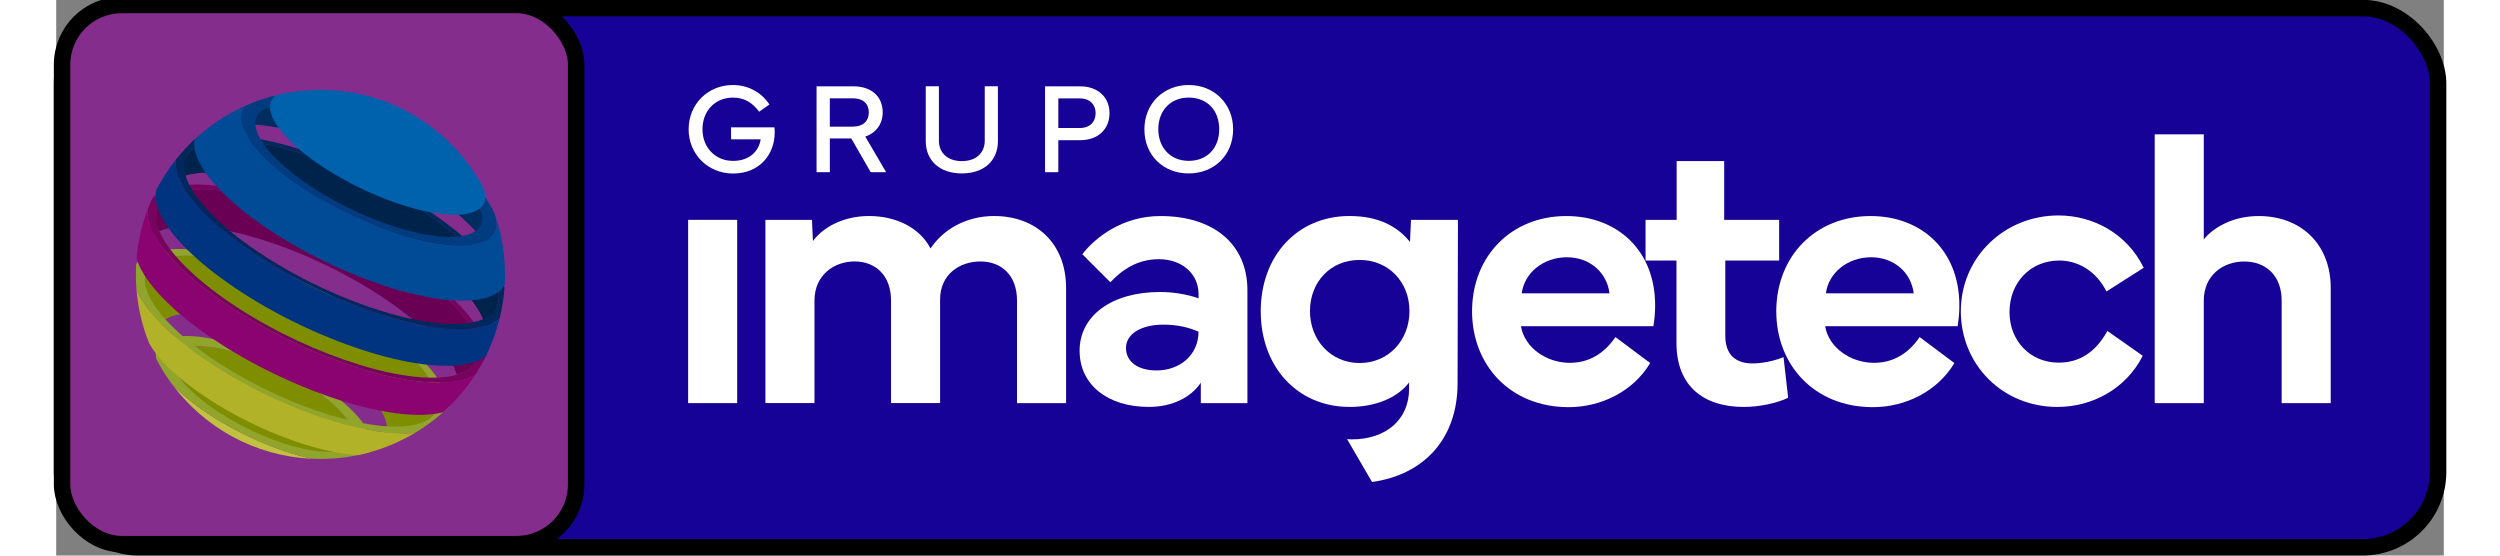 <?xml version="1.0" encoding="utf-8"?>
<svg width="144" height="32" viewBox="0 0 137.524 32" fill="none" version="1.1" id="svg19" xmlns="http://www.w3.org/2000/svg">
  <rect x="0" y="0" width="137.524" height="32" fill="#808080" stroke="none"/>
  <g transform="matrix(0.948, 0, 0, 0.948, -3.413, -66.066)" style="">
    <rect x="3.955" y="70.182" width="144.367" height="32.759" style="stroke: rgb(0, 0, 0); fill-rule: nonzero; fill: rgb(22, 2, 150);" rx="4.571" ry="4.571"/>
    <rect x="3.956" y="69.992" width="31.235" height="32.759" style="stroke: rgb(0, 0, 0); fill: rgb(133, 45, 141);" rx="3.626" ry="3.626"/>
    <g transform="matrix(0.189, 0, 0, 0.189, -6.731, 29.751)" style="">
      <g>
        <path class="st8" d="M257.81,340.91v-58.92h15.77v58.92h-15.77Z" style="fill: rgb(255, 255, 255);"/>
        <path class="st8" d="M282.65,340.91v-58.92h14.97l.31,6.81c3.01-4.11,9.39-8.04,18.04-8.04s16.32,3.74,19.76,10.43c4.17-6.26,11.66-10.43,20.44-10.43,13.5,0,23.14,8.78,23.14,23.14v37.01h-15.77v-32.96c0-8.16-5.03-12.58-11.78-12.58s-12.95,4.23-12.95,12.21v33.32h-15.77v-32.96c0-8.16-5.09-12.58-11.72-12.58s-12.89,4.42-12.89,12.58v32.96h-15.77Z" style="fill: rgb(255, 255, 255);"/>
        <path class="st8" d="M383.66,324.03c0-11.11,10.19-18.84,25.84-18.84,4.05,0,8.59.68,12.4,2.03v-1.35c0-6.5-5.28-11.23-12.76-11.23-6.81,0-11.72,3.31-15.59,7.42l-9.02-9.02c3.99-5.15,12.7-12.27,25.1-12.27,17.24,0,27.98,9.14,27.98,23.87v36.27h-14.98v-6.57c-3.19,4.79-9.27,7.79-16.69,7.79-13.38,0-22.28-7.18-22.28-18.1ZM398.57,323.17c0,4.42,3.81,7.24,9.82,7.24,7.55,0,13.5-5.03,13.5-12.46-2.89-1.29-6.63-2.27-11.29-2.27-7.18,0-12.03,3.01-12.03,7.49Z" style="fill: rgb(255, 255, 255);"/>
        <path class="st8" d="M509.82,311.39c.06-17.98,12.83-30.62,30.32-30.62,16.2,0,28.54,10.86,28.54,28.72,0,2.15-.18,4.36-.55,6.69h-42.59c1.17,6.94,8.22,11.78,15.71,11.78,5.83,0,10.86-2.7,14.67-8.28l11.17,8.35c-5.52,9.2-15.84,14.18-26.21,14.18-18.9,0-31.05-13.62-31.05-30.81ZM554.01,305.62c-.8-6.57-6.2-11.6-13.68-11.6s-13.68,4.91-14.54,11.6h28.23Z" style="fill: rgb(255, 255, 255);"/>
        <path class="st8" d="M565.6,295.07v-13.07h10v-18.9h15.28v18.9h17.67v13.07h-17.31v24.24c0,6.14,3.44,8.84,8.72,8.84,2.95,0,6.69-.68,10-2.03l1.48,13.07c-3.62,1.78-9.45,2.95-14.24,2.95-12.95,0-21.66-6.69-21.66-20.56v-26.51h-9.94Z" style="fill: rgb(255, 255, 255);"/>
        <path class="st8" d="M607.62,311.39c.06-17.98,12.82-30.62,30.32-30.62,16.2,0,28.54,10.86,28.54,28.72,0,2.15-.18,4.36-.55,6.69h-42.59c1.16,6.94,8.22,11.78,15.71,11.78,5.83,0,10.86-2.7,14.67-8.28l11.17,8.35c-5.52,9.2-15.84,14.18-26.21,14.18-18.9,0-31.05-13.62-31.05-30.81ZM651.81,305.62c-.8-6.57-6.2-11.6-13.69-11.6s-13.68,4.91-14.54,11.6h28.23Z" style="fill: rgb(255, 255, 255);"/>
        <path class="st8" d="M666.96,311.33c0-17.25,13.93-30.75,31.42-30.75,11.05,0,21.97,5.77,27.37,16.82l-11.97,7.61c-3.44-6.81-9.45-9.94-15.16-9.94-9.45,0-16.02,7.24-16.02,16.57s6.75,16.26,15.77,16.26c6.38,0,11.72-3.01,15.71-10.19l11.35,7.98c-5.4,10.74-16.39,16.45-27.43,16.45-17.67,0-31.05-13.62-31.05-30.81Z" style="fill: rgb(255, 255, 255);"/>
        <path class="st8" d="M729.29,340.91v-86.41h15.77v33.76c3.07-3.74,9.21-7.49,17.67-7.49,13.5,0,23.14,8.96,23.14,23.14v37.01h-15.77v-32.96c0-8.16-5.22-12.58-12.03-12.58s-13.01,4.42-13.01,12.58v32.96h-15.77Z" style="fill: rgb(255, 255, 255);"/>
        <path class="st8" d="M470.43,342.14c8.65,0,15.59-3.13,19.15-7.86v2.03c0,9.82-7.3,16.26-18.47,16.26-.5,0-.98-.05-1.47-.09l8.03,13.79c17.01-2.39,27.44-14.19,27.5-31.56l.12-52.72h-15.1l-.31,7.12c-3.93-4.91-10-8.35-19.45-8.35-16.69,0-28.54,12.7-28.54,30.62s11.84,30.75,28.54,30.75ZM473.68,294.88c9.27,0,16.02,7.06,16.02,16.45s-6.75,16.69-16.02,16.69-15.96-7.36-15.96-16.69,6.57-16.45,15.96-16.45Z" style="fill: rgb(255, 255, 255);"/>
      </g>
      <g>
        <path class="st8" d="M257.97,252.86c0-8.05,6.2-14.21,14.19-14.21,5.02,0,9.21,2.38,11.79,6.26l-3.31,2.32c-2.28-3.05-4.84-4.53-8.48-4.53-5.67,0-9.74,4.27-9.74,10.17s4.15,10.17,9.84,10.17c5.31,0,8.32-3.19,8.87-6.93h-9.52v-3.86h13.95c.06.55.08,1.08.08,1.61,0,7.18-4.92,13.24-13.38,13.24-8.01,0-14.29-6.14-14.29-14.21Z" style="fill: rgb(255, 255, 255);"/>
        <path class="st8" d="M310.97,239.07c5.69,0,9.39,3.21,9.39,8.38,0,3.78-2.18,6.59-5.59,7.79l6.69,11.43h-4.96l-6.24-10.84h-6.89v10.84h-4.27v-27.59h11.87ZM303.36,242.92v9.11h7.4c3.39,0,5.14-1.89,5.14-4.58s-1.75-4.53-5.14-4.53h-7.4Z" style="fill: rgb(255, 255, 255);"/>
        <path class="st8" d="M334.2,256.68v-17.63h4.23v17.45c0,4.05,2.89,6.61,7.38,6.61s7.36-2.56,7.36-6.61v-17.45h4.23v17.63c0,6.32-4.51,10.39-11.59,10.39s-11.61-4.07-11.61-10.39Z" style="fill: rgb(255, 255, 255);"/>
        <path class="st8" d="M372.55,266.67v-27.59h11.35c5.69,0,9.37,3.52,9.37,8.64s-3.68,8.66-9.37,8.66h-7.08v10.29h-4.27ZM376.82,252.47h6.89c3.36,0,5.1-2.11,5.1-4.76s-1.75-4.76-5.1-4.76h-6.89v9.52Z" style="fill: rgb(255, 255, 255);"/>
        <path class="st8" d="M404.49,252.9c0-8.28,6.12-14.25,14.25-14.25s14.27,5.98,14.27,14.25-6.08,14.17-14.27,14.17-14.25-5.84-14.25-14.17ZM418.74,263.03c5.92,0,9.8-4.09,9.8-10.17s-3.88-10.17-9.8-10.17-9.78,4.23-9.78,10.17,3.94,10.17,9.78,10.17Z" style="fill: rgb(255, 255, 255);"/>
      </g>
    </g>
    <g transform="matrix(0.127, 0, 0, 0.127, 1.325, 50.414)" style="">
      <path class="st13" d="M81.99,317.82c13.8-2.2,40.74,7.16,60.21,20.9,19.47,13.74,24.06,26.69,10.28,28.89-.74.11-1.52.2-2.35.26-1.85.11-7.51.46-14.39-.26-.8-.07-1.87-.2-2.66-.31-1.13-.17-2.64-.39-3.77-.59-3.4-.65-4.44-.91-7.64-1.79-.72-.2-1.67-.48-2.37-.72-1.24-.41-2.9-.98-4.12-1.44-.89-.33-3.22-1.24-5.81-2.48-.78-.37-3.11-1.5-5.77-3.05-2.11-1.24-3.85-2.37-5.86-3.77-.83-.59-3.03-2.18-5.44-4.2-1.02-.85-2.35-2.05-3.33-2.96-.59-.54-1.35-1.29-1.92-1.87-.57-.57-1.35-1.37-1.91-1.96-.76-.83-1.78-1.92-2.5-2.79-.67-.78-1.55-1.81-2.18-2.63-1.02-1.31-2.33-3.09-3.31-4.42-5.29-7.56-4.01-13.37,4.83-14.8" style="fill: rgb(126, 142, 0);"/>
      <path class="st4" d="M140.27,371.25c-16.5-3.53-36.84-12.39-52.93-23.75-5.75-4.07-10.43-8.08-13.94-11.84,15.35,20.64,39.48,34.36,66.87,35.58" style="fill: rgb(193, 193, 63);"/>
      <path class="st0" d="M81.99,317.82h0c13.8-2.2,40.74,7.16,60.21,20.9,19.47,13.74,24.06,26.69,10.28,28.89-13.8,2.2-40.74-7.16-60.21-20.9-19.47-13.74-24.08-26.67-10.28-28.89M75.04,312.92c-7.58,1.22-10.5,5.14-9.23,10.61,2.2,4.25,4.73,8.32,7.58,12.13,3.51,3.77,8.19,7.79,13.94,11.85,16.09,11.35,36.43,20.21,52.93,23.75,1.33.06,2.68.09,4.03.09,8.16,0,16.05-1.11,23.54-3.18,4.09-6.29-3.4-17.98-20.73-30.22-23.28-16.48-55.57-27.68-72.07-25.04" style="fill: rgb(145, 164, 43);"/>
      <path class="st13" d="M73.21,274.67c22.34-3.57,66.02,11.59,97.57,33.86,26.87,18.97,36.26,37.01,24.65,44.14-2.07,1.28-4.24,2.5-6.44,3.66-3.01,1.59-5.49,2.7-6.55,3.16-.92.41-3.42,1.5-6.68,2.7-1.39.52-2.68.94-2.68.96-1.81.61-2,.67-4.05,1.31,13.67-4.14,7.12-19.55-15.96-35.86-24.61-17.38-58.68-29.2-76.12-26.43-9.03,1.44-11.82,6.53-8.99,13.5-.35-.87-1.41-3.48-2.5-6.73-1.11-3.31-1.85-5.97-2.11-6.95-.3-1.13-1-3.77-1.68-7.14-.09-.44-.2-1.02-.28-1.46-.17-.87-.37-2.05-.5-2.92-.13-.74-.19-1.22-.44-2.96-.91-6.62,3.2-11.32,12.74-12.85" style="fill: rgb(126, 142, 0);"/>
      <path class="st0" d="M73.21,274.67h0c22.34-3.57,66.02,11.6,97.57,33.86,31.55,22.28,39,43.24,16.66,46.82-22.34,3.57-66.02-11.59-97.57-33.86-31.55-22.28-39.02-43.24-16.66-46.83M68.66,271.48c-6.4,1.02-10.54,3.37-12.52,6.71-.09,1.61-.13,3.24-.13,4.86,0,2.48.11,4.92.31,7.34,3.72,8.95,14.06,20.12,30.33,31.62,32.94,23.27,78.15,39.35,102.9,36.88,5.92-3.55,11.39-7.77,16.31-12.54-.17-9.67-11.24-23.73-31.88-38.3-34.05-24.06-81.21-40.43-105.32-36.58" style="fill: rgb(145, 164, 43);"/>
      <path class="st14" d="M189.55,358.89c-24.75,2.48-69.96-13.59-102.9-36.88-16.27-11.5-26.61-22.67-30.33-31.62.74,8.97,2.83,17.57,6.05,25.6,3.73,6.84,11.71,15,23.56,23.38,23.78,16.79,55.41,29,76.32,30.16,9.78-2.03,18.97-5.68,27.3-10.63" style="fill: rgb(178, 178, 41);"/>
      <path class="st9" d="M79.85,242.96c24.63-3.94,72.79,12.78,107.56,37.34,25.13,17.75,36.4,34.75,31.4,44.29-1.53,2.94-4.6,5.16-9.26,6.49-2.63-9.3-13.28-21.49-31.09-34.07-33.88-23.93-80.82-40.22-104.82-36.38-7.9,1.26-12.33,4.55-13.52,9.25.43-1.74,1.37-5.29,2.83-9.6,1.52-4.49,2.87-7.73,3.51-9.29,1.72-4.05,8.27-7.1,13.39-8.04" style="fill: rgb(106, 0, 84);"/>
      <path class="st2" d="M79.85,242.96h0c24.63-3.94,72.79,12.78,107.56,37.34,34.77,24.56,43,47.68,18.36,51.61-24.63,3.94-72.79-12.78-107.56-37.34-34.77-24.58-43-47.68-18.36-51.61M76.57,240.65c-6.34,1.02-10.6,3.24-12.91,6.4-.67,1.5-1.29,3-1.87,4.53-1.68,10.39,10.28,26.56,34.1,43.37,36.58,25.84,87.25,43.42,113.16,39.28,3.9-.63,7.03-1.72,9.38-3.2,2.05-3.16,3.9-6.47,5.55-9.89-.13-10.39-12.04-25.52-34.25-41.2-36.58-25.85-87.25-43.44-113.16-39.28" style="fill: rgb(119, 3, 95);"/>
      <path class="st10" d="M218.42,331.04c-2.35,1.48-5.47,2.55-9.38,3.18-25.91,4.14-76.58-13.44-113.16-39.28-23.78-16.81-35.77-32.95-34.1-43.35-2.85,7.47-4.72,15.44-5.44,23.73,2.74,9.8,14,22.69,32.81,35.99,35.75,25.24,85.24,42.42,110.55,38.37,1.16-.19,2.27-.43,3.31-.68,5.9-5.27,11.1-11.3,15.4-17.96" style="fill: rgb(139, 3, 112);"/>
      <path class="st6" d="M71.04,241.37c.15-.28.33-.63.48-.91.57-1.07.87-1.61,1.48-2.66,1.15-2.02,2.18-3.7,2.57-4.35,2.57-4.12,4.51-6.75,5.57-8.16,2.15-2.87,6.08-4.88,11.89-5.82,24.02-3.85,70.98,12.46,104.88,36.41,22.69,16.03,33.79,31.44,31.44,41.02-.13.52-.59,2.39-1.28,4.73-.68,2.31-1.29,4.16-1.5,4.77-1.52,4.49-2.94,7.86-3.62,9.47,4.14-9.65-7.18-26.28-31.74-43.63-34.77-24.56-82.94-41.28-107.58-37.34-6.84,1.09-11.15,3.68-13.06,7.36.13-.28.31-.63.46-.91" style="fill: rgb(0, 35, 76);"/>
      <path class="st7" d="M230.03,304.25c-2.42,2.09-6.03,3.59-10.86,4.36-25.34,4.05-74.86-13.13-110.61-38.39-23.02-16.25-34.73-31.9-33.38-42.07-3.61,4.53-6.77,9.41-9.43,14.59-2.46,10.34,9.52,26.93,33.95,44.18,36.58,25.84,87.25,43.42,113.16,39.28,4.64-.74,8.19-2.15,10.65-4.07,2.75-5.66,4.97-11.63,6.51-17.88" style="fill: rgb(0, 52, 129);"/>
      <path class="st5" d="M93.02,219.49h0c24.02-3.85,70.98,12.47,104.88,36.41,33.9,23.95,41.93,46.49,17.9,50.32-24.02,3.85-70.98-12.45-104.88-36.41-33.9-23.93-41.91-46.48-17.9-50.32M89.67,217.12c-2.11.33-4,.81-5.64,1.42-3.18,2.98-6.14,6.18-8.86,9.6-1.35,10.17,10.36,25.8,33.38,42.07,35.77,25.26,85.29,42.44,110.61,38.39,4.85-.78,8.45-2.27,10.88-4.36,1.18-4.83,1.98-9.8,2.35-14.91-3.7-9.51-14.63-21.47-32.09-33.81-35.79-25.28-85.29-42.46-110.63-38.41" style="fill: rgb(0, 40, 92);"/>
      <path class="st12" d="M228.07,279.45c-.2-1.74-.28-2.27-.39-3.03-.13-.89-.31-2.09-.46-2.98-.08-.44-.19-1.04-.26-1.5-.67-3.57-1.41-6.34-1.65-7.25-.85-3.2-2.37-8.19-4.79-13.81-2.76-6.38-10.14-14.31-21.68-22.45-24.45-17.27-58.33-29.03-75.66-26.26-7.67.89-14.13,5.12-21.03,9.73,22.15-3.55,65.45,11.48,96.7,33.57,18.12,12.82,28.22,25.17,29.2,33.99" style="fill: rgb(0, 45, 95);"/>
      <path class="st11" d="M229.18,258.66c-.39-1.24-.91-2.81-1.54-4.53,2.77,7.51-.43,12.96-10.28,14.55-19.51,3.13-57.66-10.12-85.2-29.57-21.47-15.16-30.16-29.63-23.71-36.75-9.01,4.01-17.2,9.47-24.32,16.11-1.89,9.56,9.15,24.65,31.38,40.35,33.73,23.84,80.47,40.06,104.36,36.23,6.55-1.05,10.71-3.5,12.59-6.99.09-1.65.15-3.31.15-4.99-.02-8.47-1.22-16.66-3.44-24.41" style="fill: rgb(0, 74, 150);"/>
      <path class="st1" d="M123.2,202.18h0c17.33-2.77,51.19,8.99,75.66,26.26,24.45,17.27,30.24,33.53,12.91,36.3-17.33,2.77-51.19-8.99-75.66-26.26-24.45-17.29-30.24-33.55-12.91-36.3M108.44,202.35c-6.45,7.12,2.24,21.58,23.71,36.75,27.54,19.46,65.69,32.7,85.2,29.57,19.51-3.13,13-21.43-14.55-40.89-25.98-18.34-61.4-31.18-81.7-29.94-4.35,1.2-8.58,2.72-12.65,4.51" style="fill: rgb(0, 60, 127);"/>
      <path class="st3" d="M222.17,241.42c2.66,6.58.04,11.37-8.47,12.74-16.42,2.63-48.54-8.53-71.74-24.91-19.12-13.5-26.2-26.35-18.9-31.92,6.81-1.68,13.91-2.57,21.23-2.57,33.71,0,63.01,18.88,77.88,46.66" style="fill: rgb(0, 97, 173);"/>
    </g>
  </g>
</svg>